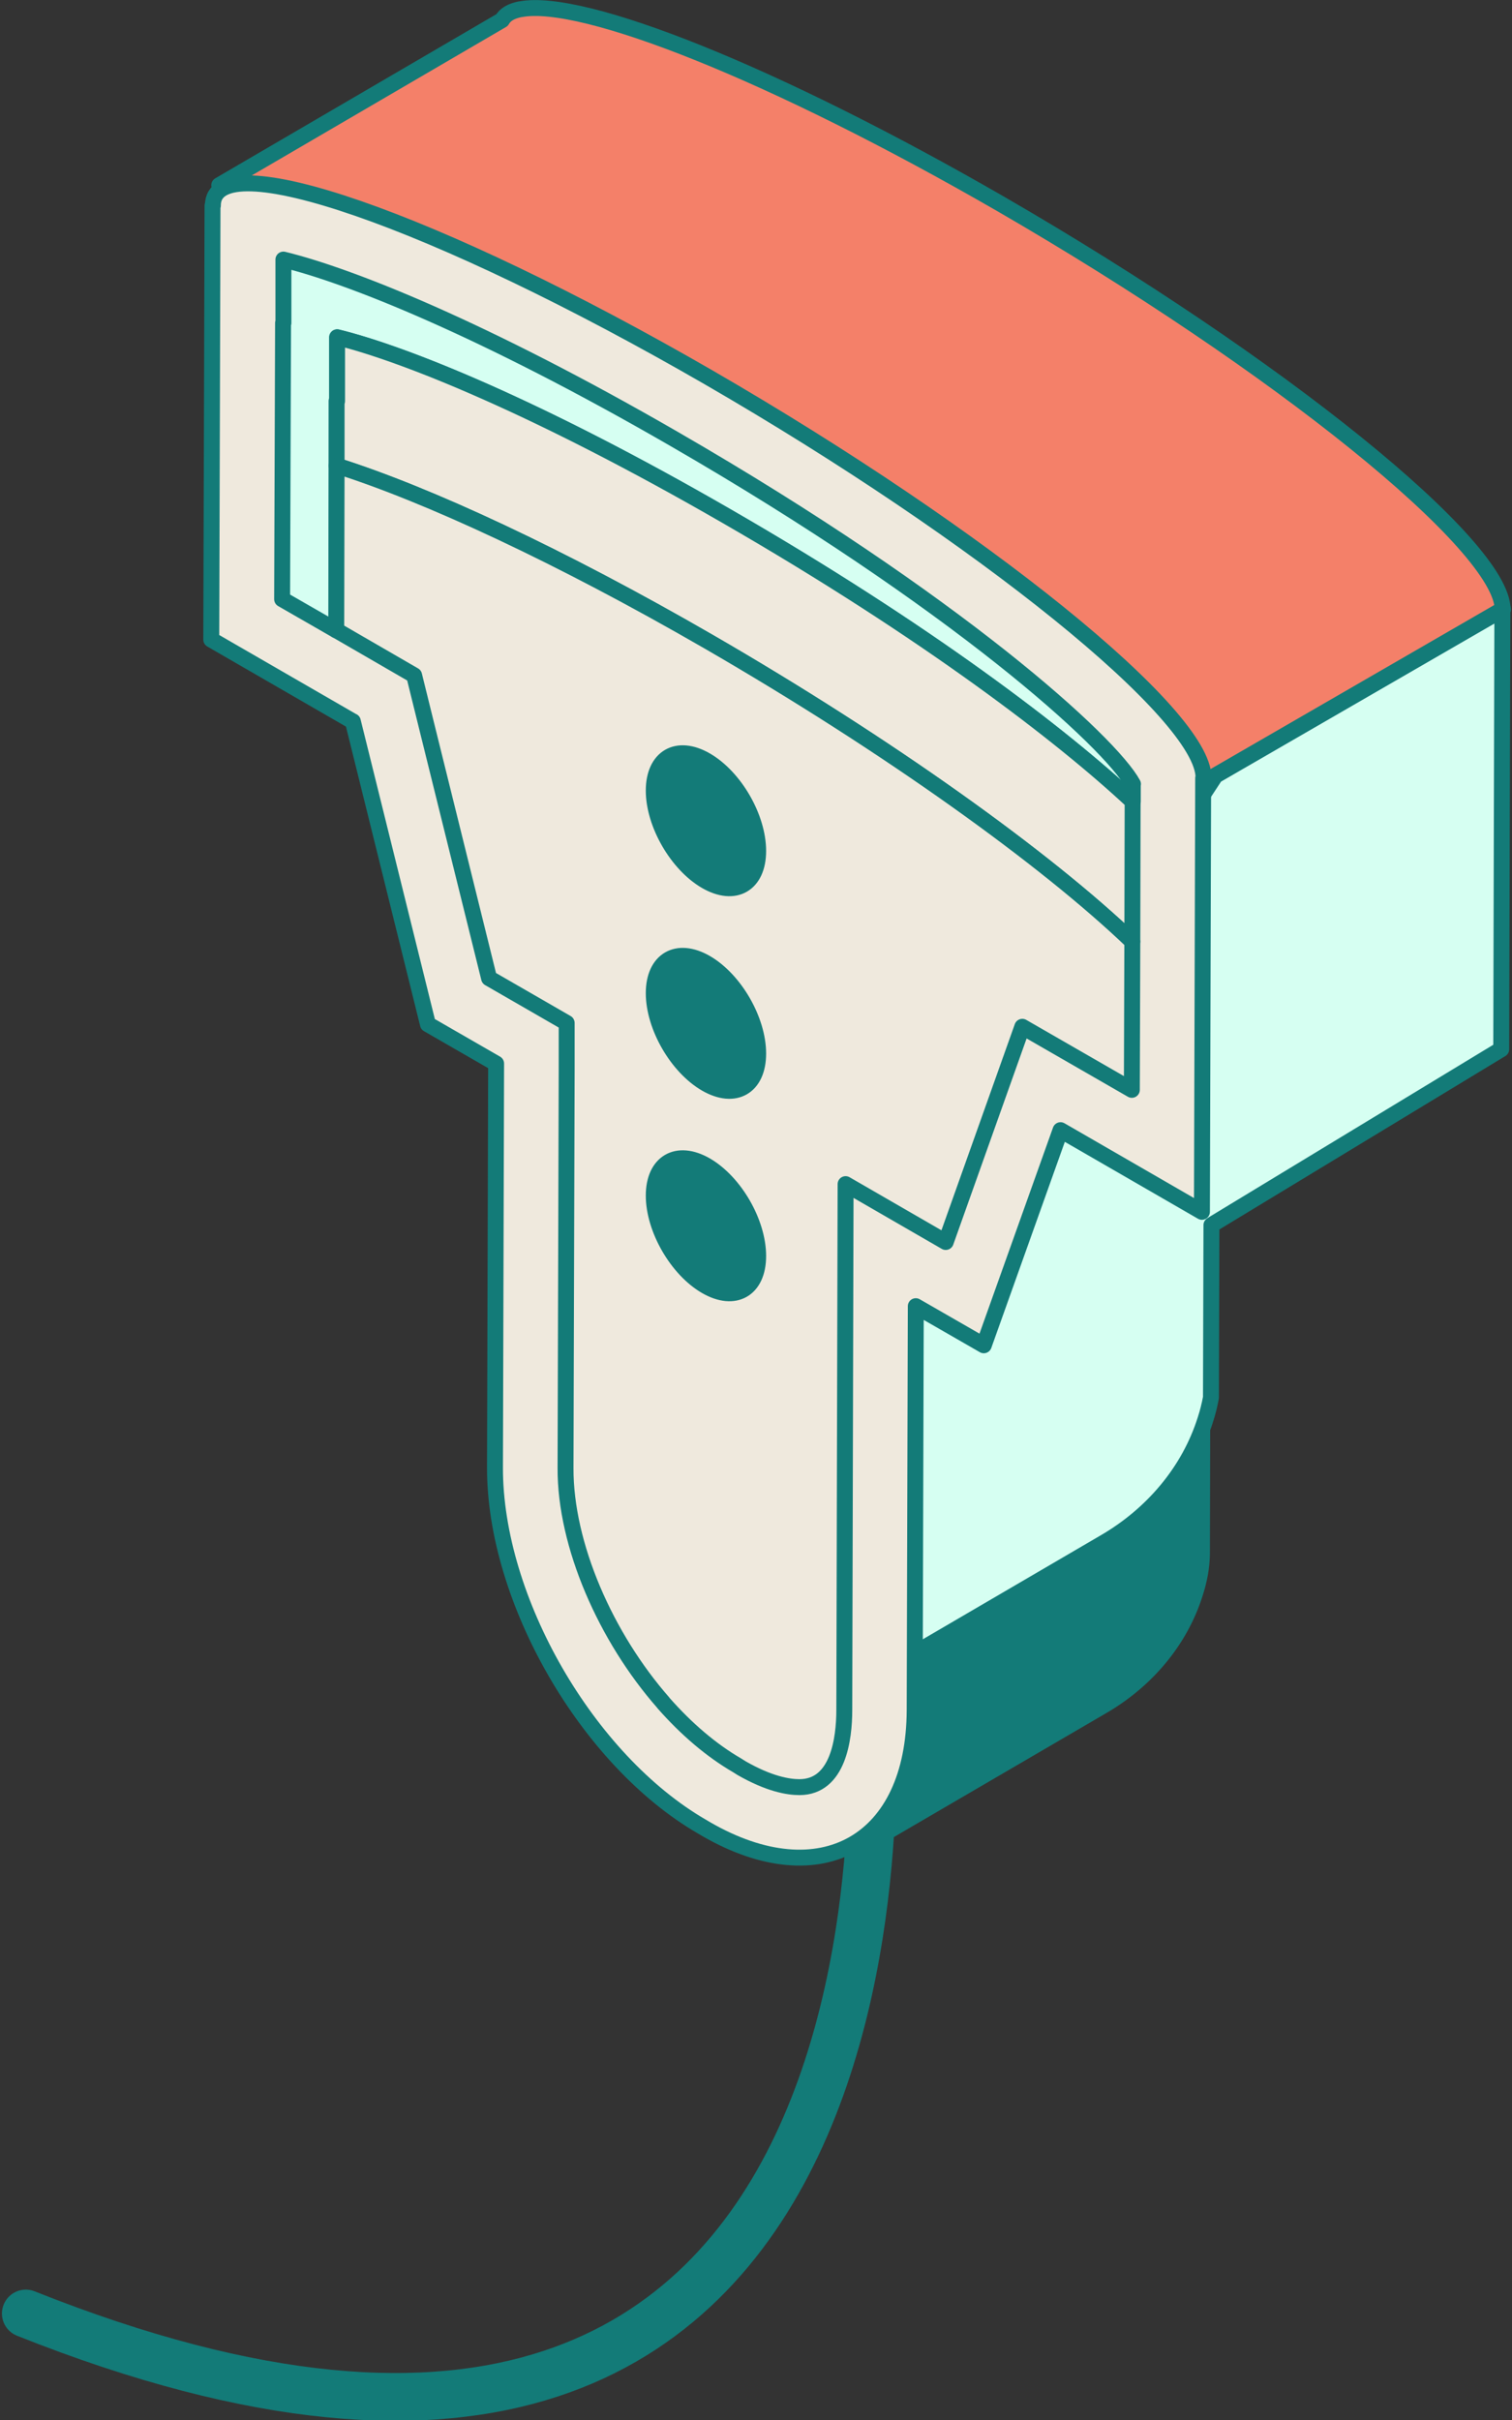 <?xml version="1.0" encoding="UTF-8"?>
<svg xmlns="http://www.w3.org/2000/svg" xmlns:xlink="http://www.w3.org/1999/xlink" width="100px" height="160px" viewBox="0 0 100 160" version="1.1">
<rect x="0" y="0" width="100" height="160" fill="#333333" stroke="none"/>
<g id="surface1">
<path style="fill:none;stroke-width:3;stroke-linecap:round;stroke-linejoin:round;stroke:rgb(7.451%,48.235%,47.059%);stroke-opacity:1;stroke-miterlimit:4;" d="M 54.55 106.712 C 54.55 106.712 59.89 168.529 1.502 145.261 " transform="matrix(1.053,0,0,1.053,0.126,0)"/>
<path style=" stroke:none;fill-rule:nonzero;fill:rgb(7.451%,48.235%,47.059%);fill-opacity:1;" d="M 80.043 92.379 L 80.02 102.715 C 80.012 103.664 79.832 104.602 79.535 105.516 C 78.496 108.809 76.148 111.527 73.18 113.254 L 56.914 122.746 L 53.602 120.547 L 54.906 111.156 L 55.988 111.875 L 73.02 101.926 C 76.137 100.105 78.59 97.273 79.672 93.82 C 79.832 93.348 79.949 92.863 80.043 92.367 Z M 80.043 92.379 "/>
<path style="fill-rule:nonzero;fill:rgb(83.922%,100%,94.902%);fill-opacity:1;stroke-width:1;stroke-linecap:round;stroke-linejoin:round;stroke:rgb(7.451%,48.235%,47.059%);stroke-opacity:1;stroke-miterlimit:4;" d="M 94.26 38.26 L 94.242 38.301 L 94.201 53.76 L 94.171 65.88 L 76.092 76.839 L 75.969 76.92 L 75.939 87.719 L 75.939 87.749 C 75.85 88.22 75.739 88.68 75.591 89.129 C 74.559 92.41 72.228 95.111 69.271 96.829 L 53.091 106.281 L 52.059 105.598 L 53.44 95.768 C 53.139 95.271 52.85 94.751 52.549 94.232 L 54.661 81.518 L 76.221 48.699 L 94.279 38.26 Z M 94.26 38.26 " transform="matrix(1.053,0,0,1.053,0.126,0)"/>
<path style="fill-rule:nonzero;fill:rgb(95.686%,50.196%,41.176%);fill-opacity:1;stroke-width:1;stroke-linecap:round;stroke-linejoin:round;stroke:rgb(7.451%,48.235%,47.059%);stroke-opacity:1;stroke-miterlimit:4;" d="M 94.26 38.26 L 76.199 48.699 L 54.639 81.518 L 52.531 94.232 C 50.46 90.332 49.18 86.06 49.191 82.16 L 49.261 56.469 L 44.931 53.968 L 40.27 35.191 L 18.409 22.781 L 13.651 11.63 L 31.412 1.262 C 31.609 0.909 31.998 0.69 32.559 0.579 L 32.581 0.579 C 32.581 0.579 32.588 0.579 32.588 0.579 C 36.488 -0.16 48.519 4.602 62.762 12.821 C 80.159 22.882 94.26 34.248 94.26 38.271 Z M 94.26 38.26 " transform="matrix(1.053,0,0,1.053,0.126,0)"/>
<path style="fill-rule:nonzero;fill:rgb(93.725%,91.373%,86.667%);fill-opacity:1;stroke-width:1;stroke-linecap:round;stroke-linejoin:round;stroke:rgb(7.451%,48.235%,47.059%);stroke-opacity:1;stroke-miterlimit:4;" d="M 22.042 45.288 L 26.758 64.311 L 31.041 66.778 L 30.97 92.15 C 30.952 100.429 36.759 110.519 43.97 114.69 L 44.241 114.85 C 51.451 119.01 57.299 115.659 57.329 107.38 L 57.4 82.012 L 61.671 84.468 L 66.491 70.961 L 75.372 76.089 L 75.45 48.858 L 75.472 48.821 C 75.479 44.862 61.559 33.621 44.382 23.691 C 27.2 13.771 13.262 8.94 13.251 12.892 L 13.251 12.91 L 13.228 12.91 C 13.228 12.91 13.199 23.42 13.199 23.42 L 13.15 40.16 L 22.031 45.288 Z M 22.042 45.288 " transform="matrix(1.053,0,0,1.053,0.126,0)"/>
<path style="fill-rule:nonzero;fill:rgb(83.922%,100%,94.902%);fill-opacity:1;stroke-width:1;stroke-linecap:round;stroke-linejoin:round;stroke:rgb(7.451%,48.235%,47.059%);stroke-opacity:1;stroke-miterlimit:4;" d="M 71.03 49.229 L 71.03 50.331 C 66.61 46.209 58.101 39.67 45.551 32.43 C 33.609 25.531 25.229 22.199 21.069 21.178 L 21.069 25.19 C 21.069 25.19 21.04 25.179 21.04 25.179 L 21.01 39.581 L 17.6 37.621 L 17.659 20.28 L 17.681 20.28 C 17.681 20.28 17.681 16.298 17.681 16.298 C 21.841 17.312 30.232 20.64 42.17 27.531 C 59.949 37.788 69.62 46.621 71.041 49.229 Z M 71.03 49.229 " transform="matrix(1.053,0,0,1.053,0.126,0)"/>
<path style="fill-rule:nonzero;fill:rgb(93.725%,91.373%,86.667%);fill-opacity:1;stroke-width:1;stroke-linecap:round;stroke-linejoin:round;stroke:rgb(7.451%,48.235%,47.059%);stroke-opacity:1;stroke-miterlimit:4;" d="M 71.019 50.32 L 71 59.119 C 65.56 53.909 55.67 46.81 44.37 40.279 C 35.071 34.909 26.721 31.038 21.021 29.238 L 21.021 25.171 C 21.021 25.171 21.051 25.19 21.051 25.19 L 21.051 21.178 C 25.218 22.199 33.601 25.531 45.539 32.419 C 58.101 39.659 66.61 46.201 71.019 50.32 Z M 71.019 50.32 " transform="matrix(1.053,0,0,1.053,0.126,0)"/>
<path style="fill-rule:nonzero;fill:rgb(93.725%,91.373%,86.667%);fill-opacity:1;stroke-width:1;stroke-linecap:round;stroke-linejoin:round;stroke:rgb(7.451%,48.235%,47.059%);stroke-opacity:1;stroke-miterlimit:4;" d="M 71 59.119 L 70.97 68.43 L 64.09 64.47 L 59.281 77.982 L 52.991 74.349 L 52.909 107.369 C 52.909 109.168 52.531 112.211 50.089 112.211 C 49.369 112.211 48.17 112 46.46 111.02 L 46.189 110.849 C 44.549 109.899 42.979 108.549 41.569 106.949 C 41.561 106.931 41.55 106.92 41.55 106.92 C 37.939 102.812 35.379 97.019 35.401 92.169 L 35.472 67.172 L 35.472 64.229 C 35.472 64.229 33.149 62.889 33.149 62.889 L 30.599 61.42 L 26.74 45.841 L 25.89 42.401 L 20.999 39.57 L 21.021 29.238 C 26.721 31.038 35.071 34.909 44.37 40.279 C 55.67 46.81 65.56 53.909 71 59.119 Z M 71 59.119 " transform="matrix(1.053,0,0,1.053,0.126,0)"/>
<path style="fill-rule:evenodd;fill:rgb(7.451%,48.235%,47.059%);fill-opacity:1;stroke-width:1;stroke-linecap:butt;stroke-linejoin:miter;stroke:rgb(7.451%,48.235%,47.059%);stroke-opacity:1;stroke-miterlimit:10;" d="M 44.218 47.741 C 46.029 48.791 47.499 51.33 47.499 53.43 C 47.499 55.53 46.029 56.369 44.218 55.319 C 42.411 54.269 40.942 51.73 40.942 49.641 C 40.942 47.548 42.411 46.698 44.218 47.741 Z M 44.218 47.741 " transform="matrix(1.053,0,0,1.053,0.126,0)"/>
<path style="fill-rule:evenodd;fill:rgb(7.451%,48.235%,47.059%);fill-opacity:1;stroke-width:1;stroke-linecap:butt;stroke-linejoin:miter;stroke:rgb(7.451%,48.235%,47.059%);stroke-opacity:1;stroke-miterlimit:10;" d="M 44.218 60.459 C 46.029 61.509 47.499 64.051 47.499 66.151 C 47.499 68.252 46.029 69.09 44.218 68.04 C 42.411 66.99 40.942 64.452 40.942 62.359 C 40.942 60.269 42.411 59.42 44.218 60.459 Z M 44.218 60.459 " transform="matrix(1.053,0,0,1.053,0.126,0)"/>
<path style="fill-rule:evenodd;fill:rgb(7.451%,48.235%,47.059%);fill-opacity:1;stroke-width:1;stroke-linecap:butt;stroke-linejoin:miter;stroke:rgb(7.451%,48.235%,47.059%);stroke-opacity:1;stroke-miterlimit:10;" d="M 44.218 73.169 C 46.029 74.219 47.499 76.761 47.499 78.861 C 47.499 80.962 46.029 81.8 44.218 80.75 C 42.411 79.7 40.942 77.162 40.942 75.069 C 40.942 72.979 42.411 72.129 44.218 73.169 Z M 44.218 73.169 " transform="matrix(1.053,0,0,1.053,0.126,0)"/>
</g>
</svg>
